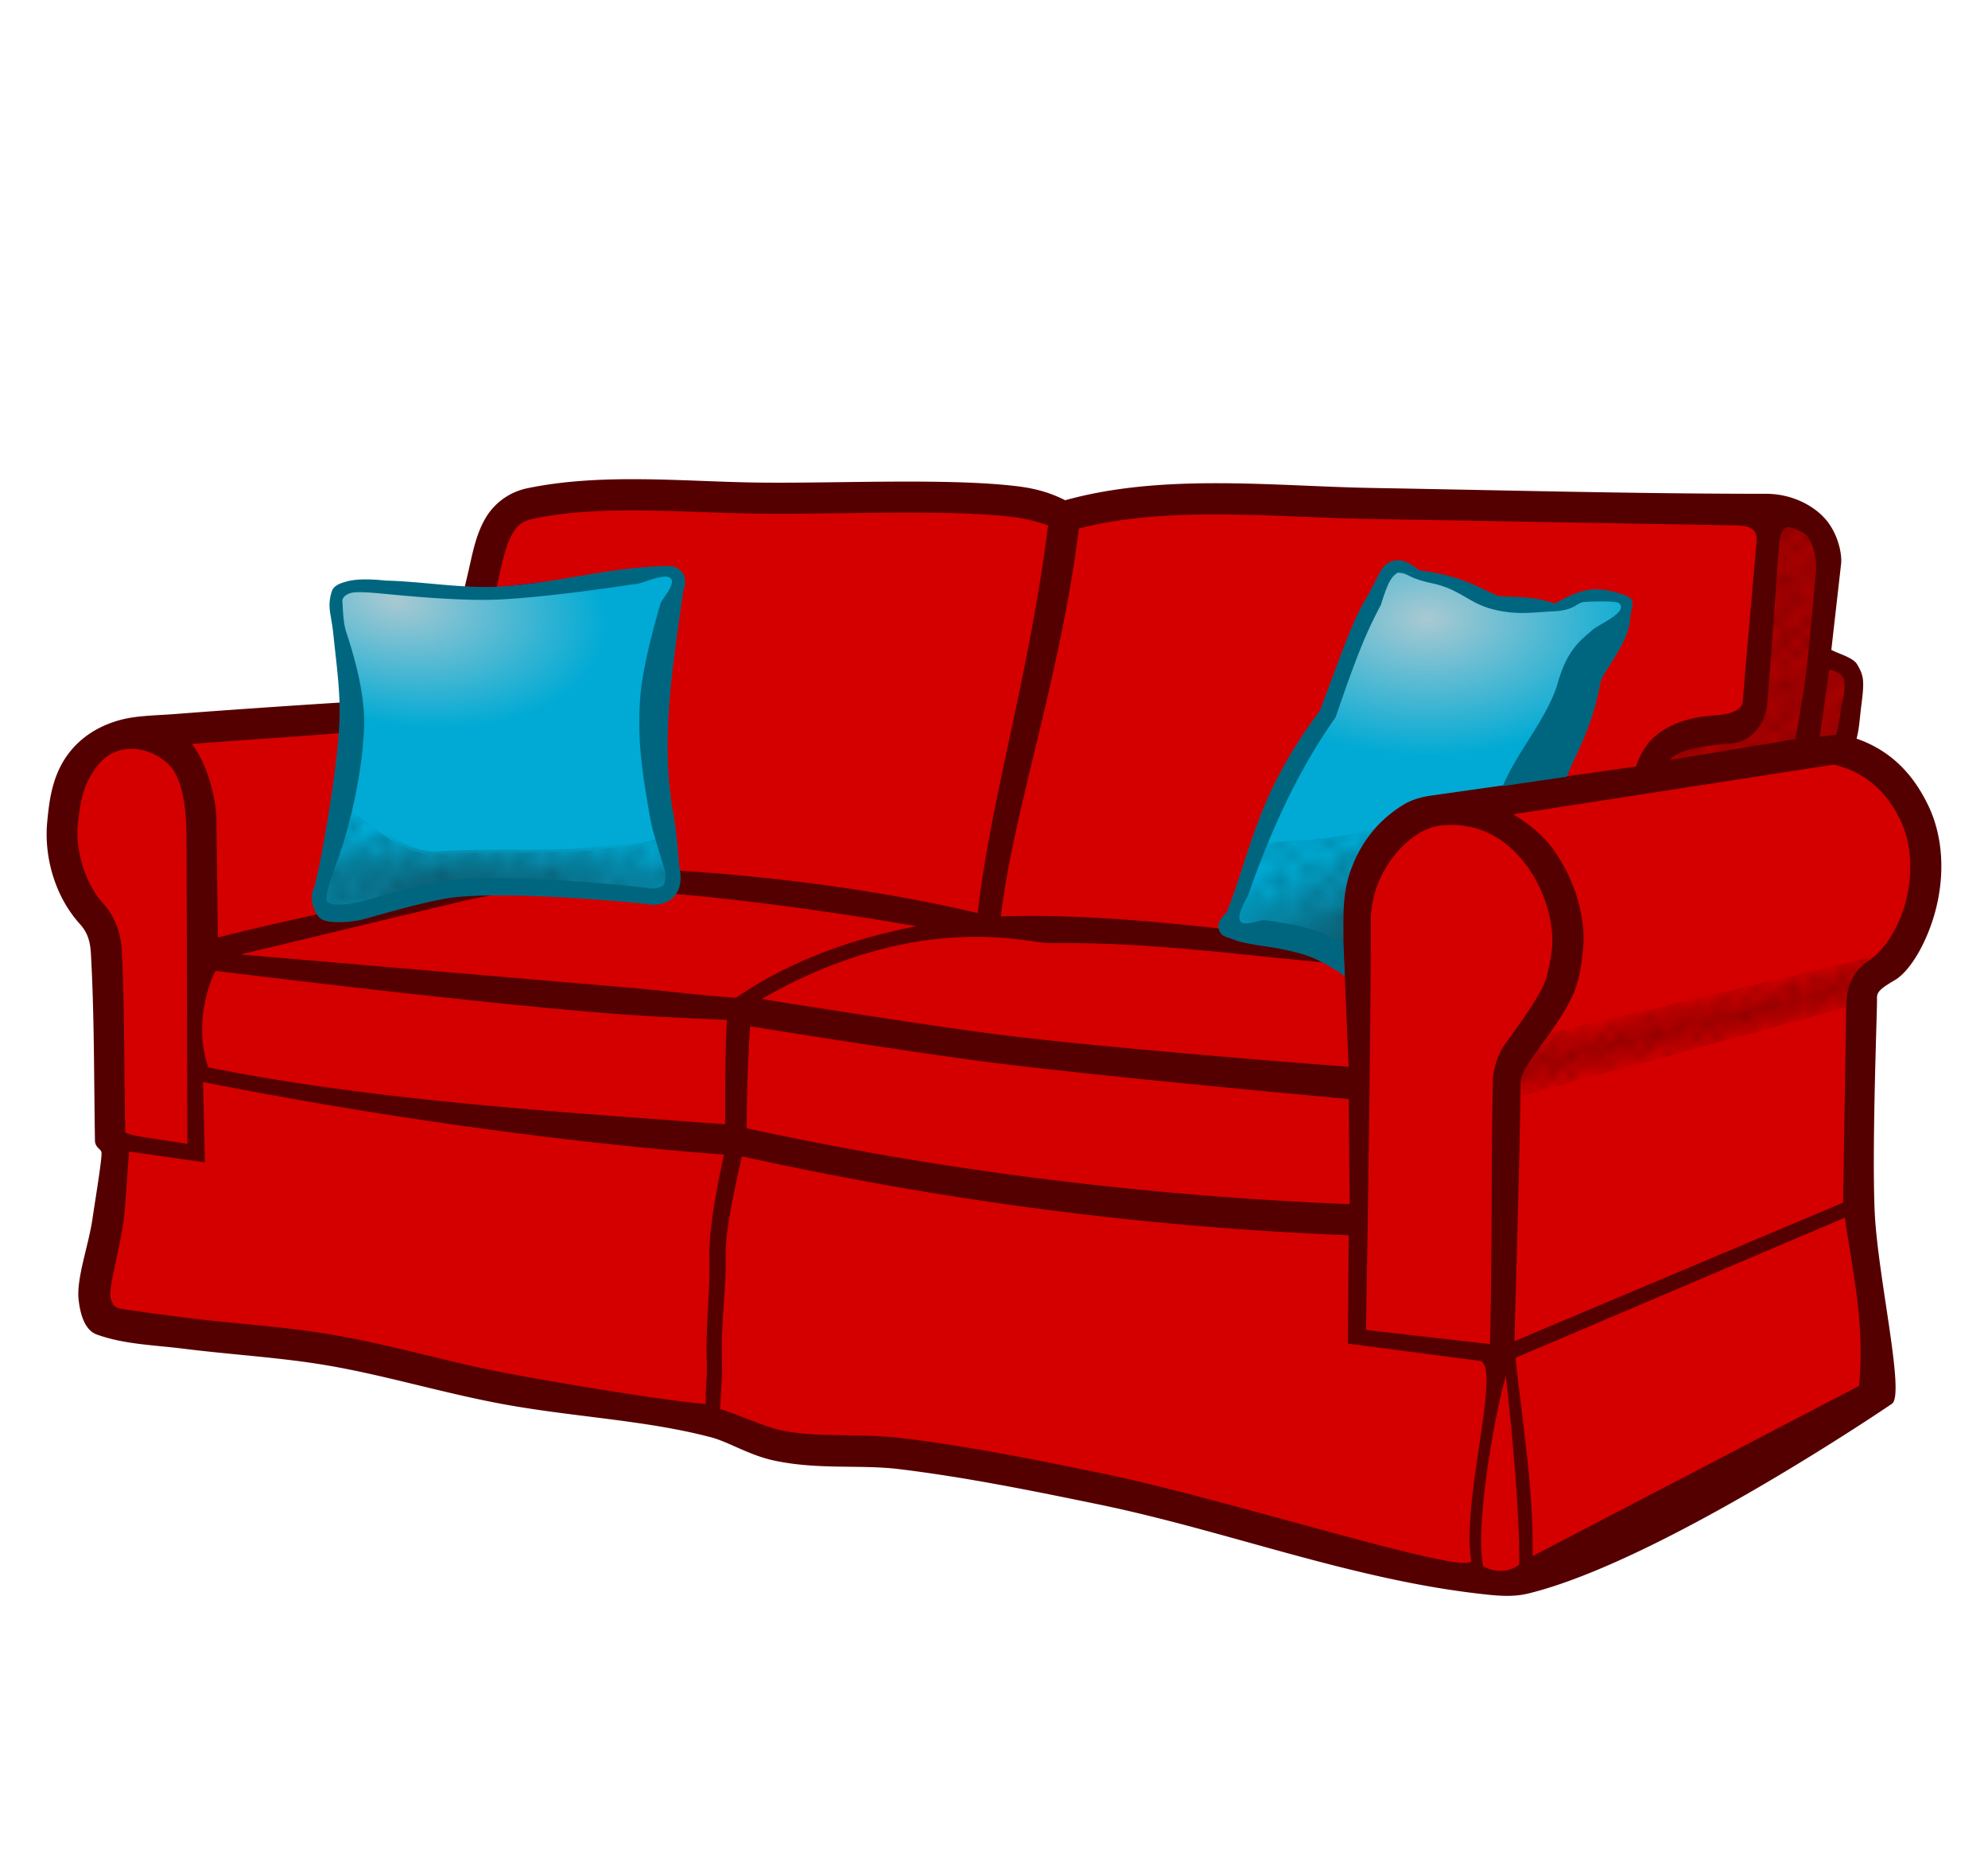 <svg xmlns="http://www.w3.org/2000/svg" xmlns:xlink="http://www.w3.org/1999/xlink" width="32mm" height="30mm" viewBox="0 0 113.386 106.299"><defs><linearGradient id="e"><stop offset="0" stop-color="#a9c9d2"/><stop offset=".473" stop-color="#00aad4"/><stop offset="1" stop-color="#00aad4"/></linearGradient><linearGradient id="c"><stop offset="0" stop-color="#a9c9d2"/><stop offset=".384" stop-color="#00aad4"/><stop offset="1" stop-color="#00aad4"/></linearGradient><linearGradient id="b"><stop offset="0" stop-color="#a00"/><stop offset=".57" stop-color="#a00" stop-opacity=".471"/><stop offset="1" stop-color="#a00" stop-opacity="0"/></linearGradient><linearGradient id="d"><stop offset="0" stop-color="#0f5f73"/><stop offset="1" stop-color="#00aad4"/></linearGradient><linearGradient xlink:href="#b" id="g" x1="93.234" y1="44.919" x2="93.593" y2="46.37" gradientUnits="userSpaceOnUse" spreadMethod="reflect"/><pattern xlink:href="#a" id="n" patternTransform="matrix(.631 0 0 .666 -.883 -11.739)"/><pattern xlink:href="#a" id="i" patternTransform="matrix(.637 0 0 .6 -.883 -11.739)"/><pattern xlink:href="#a" id="h" patternTransform="matrix(.551 0 0 .551 -.883 -11.739)"/><pattern id="a" patternTransform="scale(10)" height="10" width="10" patternUnits="userSpaceOnUse"><circle r=".45" cy=".81" cx="2.567"/><circle r=".45" cy="2.33" cx="3.048"/><circle r=".45" cy="2.415" cx="4.418"/><circle r=".45" cy="3.029" cx="1.844"/><circle r=".45" cy="1.363" cx="6.08"/><circle r=".45" cy="4.413" cx="5.819"/><circle r=".45" cy="4.048" cx="4.305"/><circle r=".45" cy="3.045" cx="5.541"/><circle r=".45" cy="5.527" cx="4.785"/><circle r=".45" cy="5.184" cx="2.667"/><circle r=".45" cy="1.448" cx="7.965"/><circle r=".45" cy="5.049" cx="7.047"/><circle r=".45" cy=".895" cx="4.34"/><circle r=".45" cy=".34" cx="7.125"/><circle r=".45" cy="1.049" cx="9.553"/><circle r=".45" cy="2.689" cx="7.006"/><circle r=".45" cy="2.689" cx="8.909"/><circle r=".45" cy="4.407" cx="9.315"/><circle r=".45" cy="3.87" cx="7.82"/><circle r=".45" cy="5.948" cx="8.27"/><circle r=".45" cy="7.428" cx="7.973"/><circle r=".45" cy="8.072" cx="9.342"/><circle r=".45" cy="9.315" cx="8.206"/><circle r=".45" cy="9.475" cx="9.682"/><circle r=".45" cy="6.186" cx="9.688"/><circle r=".45" cy="6.296" cx="3.379"/><circle r=".45" cy="8.204" cx="2.871"/><circle r=".45" cy="8.719" cx="4.59"/><circle r=".45" cy="9.671" cx="3.181"/><circle r=".45" cy="7.315" cx="5.734"/><circle r=".45" cy="6.513" cx="6.707"/><circle r=".45" cy="9.67" cx="5.73"/><circle r=".45" cy="8.373" cx="6.535"/><circle r=".45" cy="7.154" cx="4.37"/><circle r=".45" cy="7.25" cx=".622"/><circle r=".45" cy="5.679" cx=".831"/><circle r=".45" cy="8.519" cx="1.257"/><circle r=".45" cy="6.877" cx="1.989"/><circle r=".45" cy="3.181" cx=".374"/><circle r=".45" cy="1.664" cx="1.166"/><circle r=".45" cy=".093" cx="1.151"/><circle r=".45" cy="10.093" cx="1.151"/><circle r=".45" cy="4.451" cx="1.302"/><circle r=".45" cy="3.763" cx="3.047"/></pattern><pattern xlink:href="#a" id="k" patternTransform="matrix(.7 0 0 .7 -.883 -11.739)"/><radialGradient xlink:href="#c" id="l" cx="18.289" cy="20.712" fx="18.289" fy="20.712" r="10.34" gradientTransform="matrix(3.02 .543 -.317 1.762 -30.392 -25.487)" gradientUnits="userSpaceOnUse"/><radialGradient xlink:href="#d" id="m" cx="43.859" cy="16.7" fx="43.859" fy="16.7" r="10.053" gradientTransform="matrix(1.721 .026 -.005 .34 -52.725 30.687)" gradientUnits="userSpaceOnUse"/><radialGradient xlink:href="#d" id="j" cx="119.284" cy="38.855" fx="119.284" fy="38.855" r="5.438" gradientTransform="matrix(2.256 -.989 .406 .926 -212.57 122.857)" gradientUnits="userSpaceOnUse"/><radialGradient xlink:href="#e" id="f" cx="77.062" cy="22.249" fx="77.062" fy="22.249" r="11.497" gradientTransform="matrix(2.33 .011 -.006 1.442 -102.319 -10.924)" gradientUnits="userSpaceOnUse"/></defs><g fill-rule="evenodd"><path d="M5.295 75.045c1-3.188 1.125-9.938 1.125-9.938-.225-4.161.384-9.037-.875-12.312-.877-1.306-1.816-2.427-2.375-4.688-.07-1.725.32-3.296 1.25-4.687 1.005-1.561 2.212-1.51 3.375-1.813l17.437-1.25.813-2 2.687-9c1.338-.761 3.394-1.196 6.563-1.125l23.562.438 1.563.812 8.562-1.062 25.313.812 8.125-.062c1.24.585 1.623 1.313 1.875 2.062l-.375 6.25 1.75.875-.375 4.188c2.34.802 3.26 2.67 4.312 4.437.486 1.833.343 3.29 0 4.625-.71 1.688-1.527 2.813-3.375 4.5l-.375 13.438c1.024 3.96 1.596 7.47 1.125 9.937l-20 10.688-3.125-.125-20.5-5.063-12.625-2-6.375-.187-4.5-1.75-23-4.375z" fill="#d40000" stroke="#f0f" stroke-width=".291"/><path d="M65.617 39.498l1.032-2.094 2.218-5.844 2.563-4.125 2.5-6.25.937-2.125c.579-.429 1.065.067 1.563.438 1.77.01 2.916 1.018 4.312 1.625l3.688.218c.918-.348 1.633-.618 2.469-.718.526.033 1.736.147 1.53.812L82.868 32.31l-6 .813c-1.024.204-2.52 1.038-3.312 3.375l-.5 5.312-3.688-1.687c-1.28-.044-2.624.266-3.75-.625z" fill="url(#f)" stroke="#00f" stroke-width=".142" transform="translate(4.303 13.297)"/><path d="M81.92 49.338l19.8-5.391.53-1.326 1.944-1.768-21.125 4.95-1.59 1.856z" fill="url(#g)" transform="translate(4.303 13.297)"/><path d="M81.849 49.394l19.799-5.392.53-1.326 1.945-1.767-21.125 4.95-1.591 1.855z" fill="url(#h)" opacity=".291" transform="translate(4.303 13.297)"/><path d="M94.142 44.553c-.309-1.074.473-1.738 1.061-2.475l4.42-.707c.27-.185.493-.56.53-1.68l.795-10.606c1.662-.036 2.815.762 3.536 2.96l-.707 5.171c.633.308 1.443.338 2.077 1.812l-.884 4.022z" fill="#a00" stroke="#f0f" stroke-width=".291"/><path d="M89.804 31.186c-.31-1.074.472-1.738 1.06-2.475l4.42-.707c.27-.185.493-.56.53-1.68l.796-10.606c1.662-.036 2.814.762 3.535 2.96l-.707 5.172c.634.307 1.444.337 2.077 1.812l-.884 4.021z" fill="url(#i)" stroke="#f0f" stroke-width=".291" opacity=".31" transform="translate(4.303 13.297)"/><path d="M67.218 35.588c.07-1.887 4.098-.027 9.312-2.687l-3.125 3.375v5.812s-2.812-1.812-3.125-1.875c-.312-.062-2.625-.562-2.625-.562l-1 .187-1-.437c.732-.656.982-2.402 1.563-3.813z" fill="url(#j)" transform="translate(4.303 13.297)"/><path d="M67.117 35.685c.071-1.886 4.1-.027 9.313-2.687l-3.125 3.375v5.812s-2.813-1.812-3.125-1.875c-.313-.062-2.625-.562-2.625-.562l-1 .187-1-.437c.731-.656.982-2.402 1.562-3.813z" fill="url(#k)" opacity=".294" transform="translate(4.303 13.297)"/><path style="line-height:normal;text-indent:0;text-align:start;text-decoration-line:none;text-decoration-style:solid;text-decoration-color:#000;text-transform:none;block-progression:tb;white-space:normal;isolation:auto;mix-blend-mode:normal;solid-color:#000;solid-opacity:1" d="M36.537 27.331c-2.197-.017-4.39.083-6.473.518h-.003l-.008.002a3.608 3.608 0 00-2.358 1.693c-.47.8-.682 1.7-.89 2.645-.36 1.624-1.532 6.347-1.545 6.408-.195.914-.588.996-.871 1.08-.444.131-4.384.34-8.56.625-2.09.142-4.195.293-5.823.42-1.057.083-2.193.084-3.121.332-1.692.452-2.759 1.43-3.356 2.508-.599 1.082-.734 2.245-.836 3.316-.186 1.963.42 4.225 1.864 5.823.44.487.588.988.627 1.675.2 3.553.172 7.118.232 10.676.007.39.332.474.37.664.053.279-.329 2.555-.513 3.807-.221 1.51-.924 3.393-.79 4.594.132 1.2.519 1.806 1.03 1.992 1.561.566 3.257.6 4.971.814 2.74.342 5.454.493 8.073.932 3.257.545 6.499 1.536 9.882 2.18 4.125.784 8.26.927 12.104 1.935 1.04.273 2.159 1.02 3.627 1.334 2.49.531 4.916.218 7.096.483 3.804.461 7.591 1.23 11.39 2.013 7.17 1.477 14.213 4.206 21.537 5.074.978.116 1.995.246 2.952.014 7.583-1.84 20.757-10.822 20.757-10.822.785-.506-.84-7.37-.984-11.072-.155-4.007.16-11.538.137-12.028-.017-.36.127-.546 1.013-1.064.887-.519 1.865-2.182 2.342-4.04.497-1.931.452-4.134-.465-5.993-.7-1.42-1.846-2.975-4.054-3.743.156-.583.171-1.112.267-1.859.185-1.436.156-1.716-.238-2.38-.233-.393-1.08-.607-1.469-.823l.559-4.922c.048-.427-.097-1.466-.735-2.336-.637-.87-1.965-1.644-3.548-1.644h-.012c-7.444 0-14.892-.203-22.426-.332-5.58-.097-11.926-.86-17.535.7-.755-.383-1.578-.656-2.703-.794-1.362-.168-2.982-.237-4.713-.26-3.462-.047-7.365.09-10.293.043-2.106-.034-4.31-.17-6.508-.188zm-.017 1.784c2.135.016 4.338.14 6.496.175 3.007.05 6.9-.088 10.297-.043 1.698.023 3.272.093 4.521.247a9.29 9.29 0 011.943.476c-1.067 8.559-3.312 15.727-4.011 22.108-7.374-1.758-16.878-2.713-23.754-2.594-.586.01-1.496.09-2.041.115.034-.36.075-1.176.115-2.309.05-1.425.165-3.018-.2-4.117-.588-1.773-1.73-2.697-3.277-3.039.663-2.452 1.37-5.074 1.924-7.562.201-.911.41-1.653.69-2.127.279-.473.553-.723 1.207-.862 1.886-.399 3.954-.485 6.09-.468zm32.902.226c2.935.007 5.948.21 8.836.26l20.799.365c1.359.024 1.143.733 1.09 1.358-.249 2.882-.498 5.609-.747 8.648-.017.21-.096.738-1.642.832-1.546.095-2.7.586-3.418 1.236-.719.65-.992 1.57-1.031 1.678l-11.7 1.66c-.492.07-1.08.217-1.586.532a7.09 7.09 0 00-1.58 1.318 7.363 7.363 0 00-1.396 2.389c-.501 1.375-.42 2.673-.42 4.056-6.193-.523-12.987-1.628-19.543-1.406.707-6.045 3.372-13.5 4.45-22.123 2.449-.635 5.133-.809 7.888-.803zm32.537.733c.192-.034.926.24 1.137.529.327.446.531 1.285.48 1.945 0 0-.333 3.842-.55 5.719-.152 1.305-.633 3.889-.633 3.889l-7.141 1.185c.386-.515 1.708-.813 3.361-.926 1.654-.112 2.125-1.623 2.17-2.173.352-4.28.455-6.072.682-9.108.018-.236.07-.987.494-1.06zm2.37 8.142c.285-.024.748.266.808.438.074.214.11.621-.031 1.26-.142.638-.199 1.328-.372 1.984l-.947.127zm-75.507 5.34c.204.615.27 2.249.221 3.621a41.593 41.593 0 01-.158 2.453c-1.028.083-5.28 1.176-6.063 1.38-4.56 1.183-5.825 1.307-10.396 2.458l-.08-6.674c-.012-.964-.371-3.003-1.4-4.365 1.5-.114 3.206-.237 5.003-.36 4.156-.282 7.964-.675 7.992-.679.52-.08 1.27-.119 2.236-.129.964-.01 2.119.708 2.645 2.295zm-19.185.06c.65.65.996 2.057 1.002 4.149l.05 17.48c-1.18-.226-3.431-.449-3.543-.68-.07-3.374-.037-7.197-.199-10.343-.044-.865-.31-1.862-1.076-2.709-1.024-1.133-1.57-3.027-1.433-4.469.097-1.028.256-1.931.64-2.625.384-.693.936-1.58 2.193-1.699.93-.087 1.826.358 2.366.897zm94.957-.007c2.115.508 3.156 1.872 3.781 3.14.673 1.366.726 3.094.32 4.672-.406 1.578-1.299 2.835-2.1 3.358-.8.522-1.275 1.345-1.294 2.55l-.182 11.264-18.74 7.899c.12-4.77.294-10.131.351-14.825.055-.382.16-.683 1.176-2.062 1.017-1.38 1.668-2.415 1.969-3.274.24-.685.344-1.499.408-2.11.19-1.813-.398-3.968-1.69-5.772-.57-.799-1.381-1.46-2.292-2.006zm-21.522 3.449c1.905.105 3.204 1.198 4.08 2.422 1.008 1.408 1.481 3.232 1.371 4.549-.047.567-.198 1.249-.316 1.705-.134.517-.697 1.55-2.316 3.742-.494.668-.65 1.357-.739 1.98-.115 4.82-.036 10.322-.173 15.204l-7.069-.811s.274-15.683.274-23.281c0-1.846.823-3.217 1.627-4.108.666-.739 1.553-1.304 2.408-1.384.297-.028.581-.033.853-.018zm-51.027 3.625c5.346-.072 13.852 1.029 20.219 2.143-4.601.896-7.86 2.42-10.287 4.08-1.793-.115-3.956-.383-5.747-.547l-22.51-1.922 12.542-3.012c1.35-.324 3.542-.712 5.783-.742zm23.611 2.748c2.225-.004 3.585.37 4.264.361 6.014-.07 10.758.704 16.75 1.2l.25 5.85s-13.4-1.008-19.908-1.83c-4.266-.54-13.557-2.034-13.557-2.034 2.374-1.405 5.92-2.936 9.682-3.389.94-.113 1.778-.157 2.52-.158zM12.29 55.372s15.845 1.98 23.762 2.522c1.63.112 5.408.273 5.408.273-.103 1.915-.094 4.015-.102 5.954-9.537-.71-20.15-1.365-29.47-3.245-.609-1.617-.416-3.857.402-5.504zm30.49 3.16s9.338 1.514 14.03 2.1c6.581.823 20.11 2.051 20.11 2.051l.063 5.994c-11.408-.454-23.124-1.872-34.396-4.328.006-2.114.075-4.023.193-5.816zm-31.199 3.18c9.384 1.86 20.285 3.439 29.713 4.14-.137.658-.898 3.972-.834 5.942.054 1.669-.219 3.837-.15 5.803.034.983-.086 1.62-.053 2.475-1.956-.14-7.752-1.07-11.486-1.78-3.258-.62-6.51-1.614-9.92-2.185-2.749-.46-5.487-.61-8.147-.942-1.155-.143-3.41-.452-3.724-.507-.228-.04-.57-.08-.676-.676-.106-.595.466-2.456.722-4.203.161-1.097.25-3.369.346-4.102l4.317.617zm30.733 4.24c11.53 2.538 22.94 4.038 34.607 4.499l-.043 6.18 7.506.982c1.302.17-1.045 7.967-.473 11.369.177 1.051-13.913-3.478-20.896-4.916-3.802-.783-7.637-1.566-11.535-2.04-2.475-.3-4.842-.007-6.938-.454-.927-.198-2.24-.818-3.475-1.21.065-.952.138-2.066.11-2.88-.07-1.986.262-4.136.209-5.78-.055-1.697.814-5.18.928-5.75zm62.91 3.495c.438 3.097 1.149 6.03.808 9.595L87.414 88.75c.06-3.91-.616-7.812-.976-11.306zm-19.34 9.04c.286 2.387.83 8.115.762 10.755-.742.546-1.547.36-2.045.093-.469-1.84.48-8.03 1.283-10.847z" color="#000" font-weight="400" font-family="sans-serif" overflow="visible" fill="#500"/><path d="M13.93 37.748c.665-3.017 1.654-5.493 1.875-9.25-.13-2.24-.134-4.406-1.063-7.125.076-.53.301-1.011.875-1.375l7.313.5 10.375-1.25c1.231.014.829.495 1 .812-1.051 3.17-1.81 6.112-1.375 8.125l1.062 8.563c.022.495.144 1.015-1.125 1.187-3.24-.447-6.426-.738-9.5-.687-3.186.106-5.934 1.09-8.812 1.812-.824-.806-.576-.97-.625-1.312z" fill="url(#l)" stroke="#00f" stroke-width=".291" transform="translate(4.303 13.297)"/><path d="M15.12 33.05c-.77 2.137-.87 3.227-1.191 5.039 1.258.66 2.473.67 5.433-.708l4.596-.53 8.574.707c.552.058 1.068-.03 1.503-.442l-.144-2.891c-4.982 1.398-8.784.743-13.203 1.035-2.77.177-5.042-3.563-5.568-2.21z" fill="url(#m)" transform="translate(4.303 13.297)"/><path d="M15.027 33.219c-.77 2.137-.869 3.227-1.19 5.038 1.257.66 2.473.67 5.433-.707l4.596-.53 8.574.707c.552.058 1.068-.03 1.502-.442l-.143-2.892c-4.982 1.399-8.784.743-13.203 1.035-2.77.177-5.043-3.563-5.569-2.21z" fill="url(#n)" opacity=".299" transform="translate(4.303 13.297)"/><path style="line-height:normal;text-indent:0;text-align:start;text-decoration-line:none;text-decoration-style:solid;text-decoration-color:#000;text-transform:none;block-progression:tb;white-space:normal;isolation:auto;mix-blend-mode:normal;solid-color:#000;solid-opacity:1" d="M37.484 32.302c-3.08.13-6.106 1.025-9.158 1.162-2.028.091-4.193-.293-6.293-.351h-.002s.763.074-.002 0c-.912-.089-1.685-.115-2.304.064-.31.09-.689.209-.797.543-.291.895-.031 1.326.08 2.412.173 1.695.417 3.355.353 4.973-.12 3.076-1.23 8.984-1.445 9.487-.27.63-.088 1.179.201 1.626.2.31.638.355 1.074.373.437.018.969-.045 1.318-.11.434-.08 3.855-1.148 5.5-1.314 3.447-.346 10.56.331 11.06.422.377.068 1.051-.043 1.433-.521.381-.479.357-1.092.234-1.733-.01-.055-.147-1.889-.29-2.69-.444-2.462-.436-4.434-.237-6.927.155-1.944.774-6.076.774-6.076.07-.146.161-.486.011-.844a.849.849 0 00-.373-.404c-.367-.176-.76-.104-1.137-.092zm.209 2.057s-1.004 3.265-1.17 5.342c-.205 2.563.139 4.607.594 7.136.128.71.767 2.615.81 2.838.054.278-.008.71-.081.801-.073.091-.423.245-.754.187-.202-.035-7.474-.863-11.184-.49-1.894.19-5.216 1.234-5.27 1.246-.638.144-1.105.185-1.406.172-.3-.012-.61-.095-.615-.251-.022-.732.78-2.586.955-3.223.076-.275 1.065-3.351 1.194-6.645.068-1.747-.49-3.824-1.012-5.402-.184-.555-.186-1.245-.227-1.758-.022-.277.288-.437.461-.487.346-.1 1.158-.034 2.02.05.67.064 4.062.41 6.28.324 2.975-.116 7.939-.891 7.939-.891.357.011 1.4-.547 1.917-.389.563.205-.391 1.282-.451 1.44zM79.174 32.109c-.502.329-.55.83-1.318 2.121-.768 1.29-1.468 3.385-2.583 6.314-3.56 4.736-3.906 7.91-5.294 11.461-.097.082-.323.37-.403.502-.12.198-.129.445.03.692.158.247.473.272.751.386.279.115.634.215 1.95.41 1.317.193 2.314.49 2.814.743.5.252 1.153.596 1.582.95l-.08-1.99c-.27-.223-.026.085-.709-.26-.676-.34-1.614-.668-3.744-.954-.438-.092-2.37 1.034-.997-1.388.716-2.016 2.26-6.327 5.002-10.179 1.336-3.914 1.819-4.954 2.586-6.424.362-1.157.554-1.583.956-1.832.714.033.444.28 2.001.615 1.558.336 2.047 1.116 3.406 1.468 1.36.352 2.213.184 3.474.123 1.26-.061 1.309-.506 1.77-.534.408-.024 1.766-.077 1.974.068.551.52-1.152 1.198-1.516 1.528-.577.523-1.418 1.037-1.972 3.005-.555 1.968-2.383 4.017-3.14 5.9l3.647-.534c.696-1.732 1.422-2.69 1.96-5.537.536-.963 1.074-1.646 1.402-2.459.166-.412.254-.814.271-1.18.009-.183.178-.685.094-.873-.085-.188-.346-.299-.716-.407-.371-.107-.88-.267-1.534-.227-.59.035-1.315.32-2.154.808-1.27-.444-2.27-.355-3.207-.426-1.186-.49-2.03-1.143-4.532-1.474-.308-.235-.588-.425-.877-.516-.29-.092-.643-.065-.894.1z" color="#000" font-weight="400" font-family="sans-serif" overflow="visible" fill="#006680"/></g></svg>